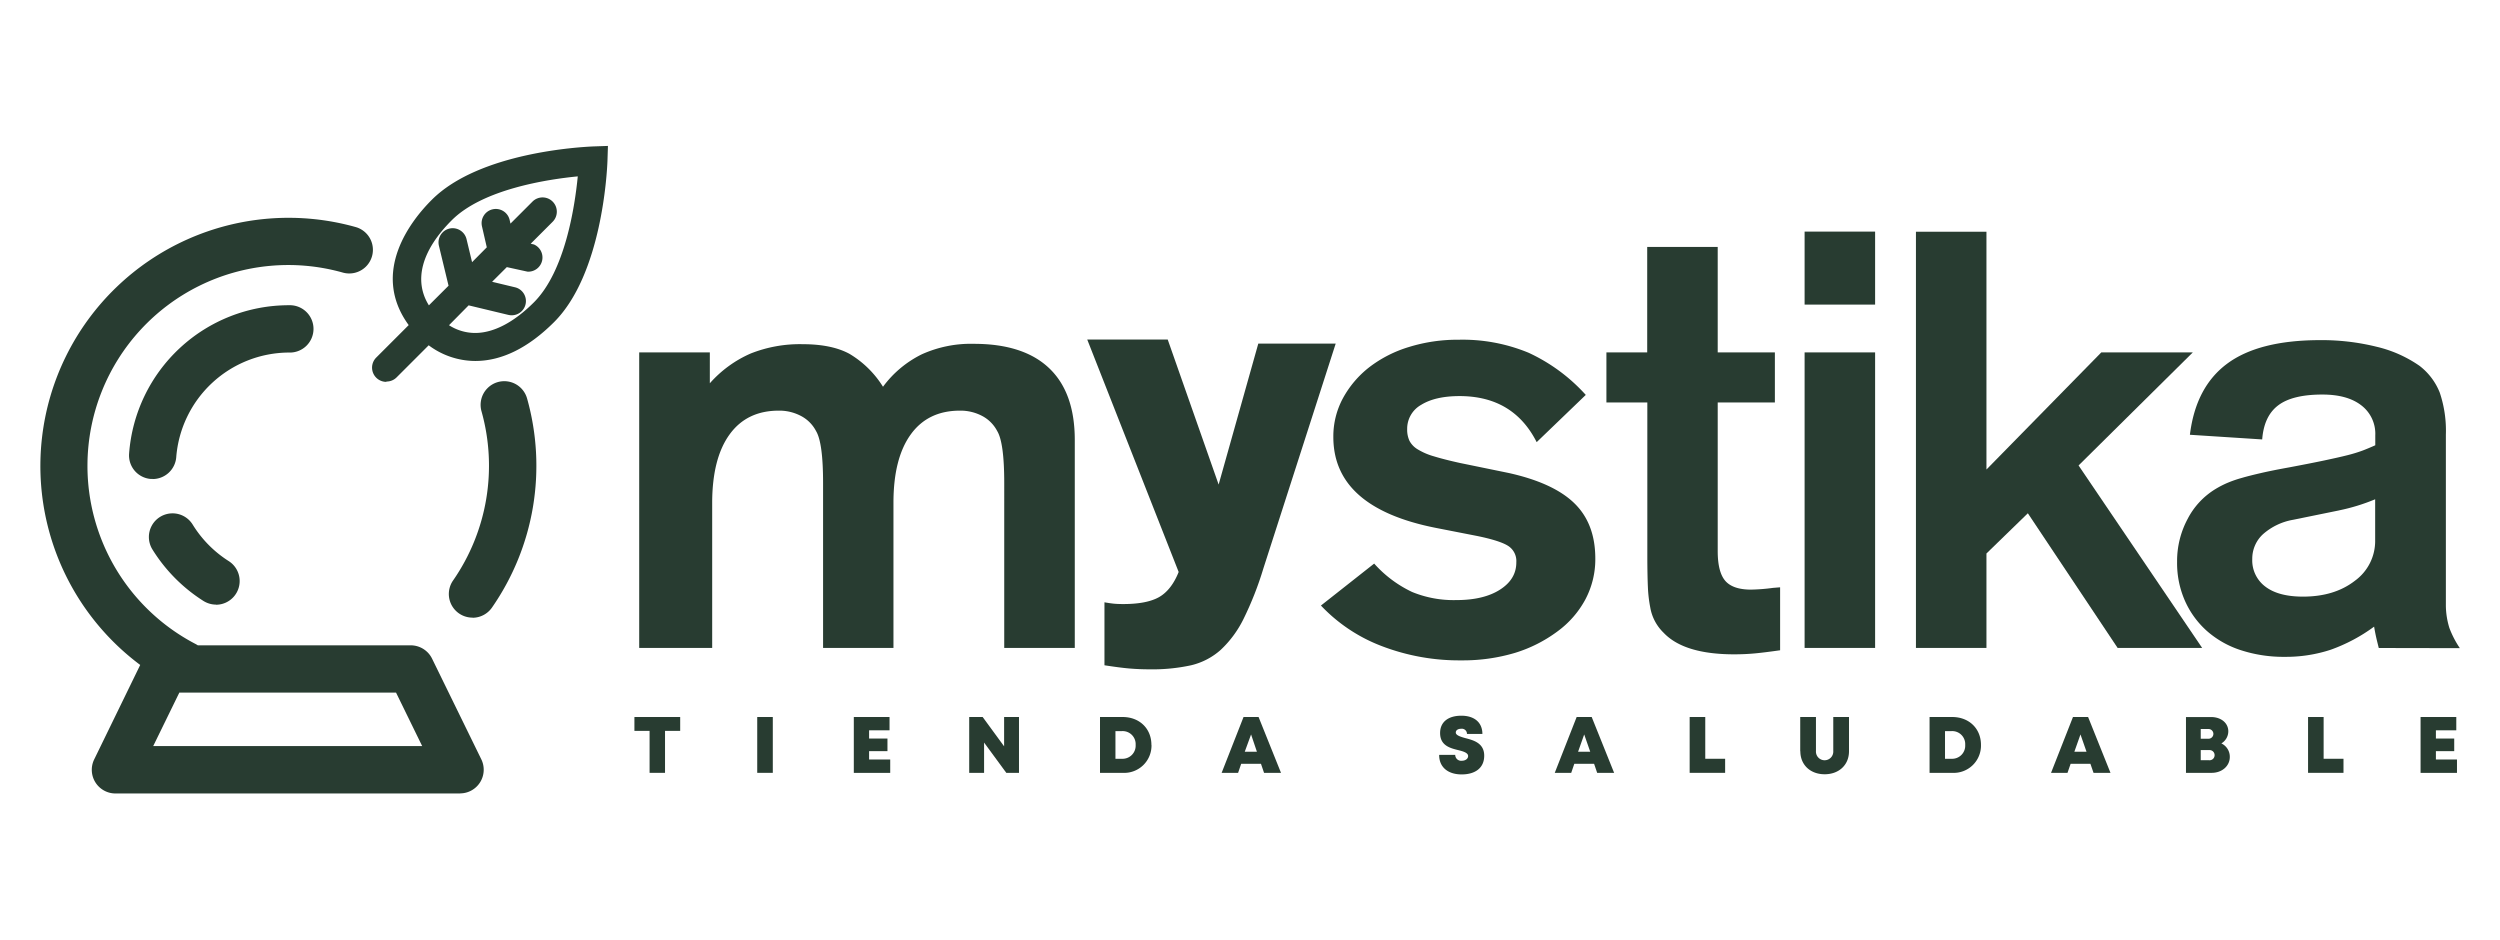 <svg id="Capa_1" data-name="Capa 1" xmlns="http://www.w3.org/2000/svg" viewBox="0 0 616.59 231.75"><defs><style>.cls-1{fill:#283c31;}</style></defs><polygon class="cls-1" points="167.76 180.26 164.02 180.26 164.02 190.61 160.21 190.61 160.21 180.26 156.47 180.26 156.47 176.84 167.76 176.84 167.76 180.26"/><rect class="cls-1" x="186.76" y="176.84" width="3.84" height="13.77"/><polygon class="cls-1" points="219.56 187.32 219.56 190.62 210.58 190.62 210.58 176.84 219.39 176.84 219.39 180.12 214.35 180.12 214.35 182.15 218.88 182.15 218.88 185.26 214.35 185.26 214.35 187.32 219.56 187.32"/><polygon class="cls-1" points="251.32 176.84 251.32 190.61 248.19 190.61 242.71 183.14 242.71 190.61 239.04 190.61 239.04 176.84 242.36 176.84 247.65 184.07 247.65 176.84 251.32 176.84"/><path class="cls-1" d="M284,183.72a6.73,6.73,0,0,1-7.11,6.89H271.3V176.84h5.57c4.17,0,7.11,2.85,7.11,6.88m-3.89,0a3.21,3.21,0,0,0-3.4-3.4h-1.58v6.82h1.58a3.23,3.23,0,0,0,3.4-3.42"/><path class="cls-1" d="M311,188.38h-4.88l-.76,2.23h-4.06l5.4-13.77h3.71l5.53,13.77h-4.18Zm-2.44-7.24L307,185.41h3Z"/><path class="cls-1" d="M355,186.17h3.91a1.46,1.46,0,0,0,1.63,1.46c.79,0,1.55-.42,1.55-1.17s-1.07-1.12-2.38-1.44c-2-.49-4.53-1.1-4.53-4.23,0-2.72,2-4.27,5.24-4.27s5.19,1.69,5.19,4.5h-3.8a1.27,1.27,0,0,0-1.44-1.28c-.68,0-1.32.29-1.32.93s1,1,2.33,1.37c2,.52,4.68,1.2,4.68,4.34S363.7,191,360.5,191c-3.37,0-5.55-1.78-5.55-4.78"/><path class="cls-1" d="M393.16,188.38h-4.88l-.76,2.23h-4.06l5.4-13.77h3.71l5.53,13.77h-4.18Zm-2.44-7.24-1.51,4.27h3Z"/><polygon class="cls-1" points="425.48 187.14 425.48 190.61 416.73 190.61 416.73 176.84 420.58 176.84 420.58 187.14 425.48 187.14"/><path class="cls-1" d="M444,185.29v-8.45h3.88v8.38a2.14,2.14,0,1,0,4.27,0v-8.38h3.88v8.45c0,3.39-2.5,5.67-6,5.67s-6-2.28-6-5.67"/><path class="cls-1" d="M488.58,183.72a6.73,6.73,0,0,1-7.11,6.89H475.9V176.84h5.57c4.17,0,7.11,2.85,7.11,6.88m-3.89,0a3.21,3.21,0,0,0-3.4-3.4h-1.58v6.82h1.58a3.23,3.23,0,0,0,3.4-3.42"/><path class="cls-1" d="M515.57,188.38h-4.88l-.77,2.23h-4.06l5.41-13.77H515l5.52,13.77h-4.18Zm-2.45-7.24-1.51,4.27h3Z"/><path class="cls-1" d="M547.84,183.34a3.64,3.64,0,0,1,2.11,3.35c0,2.24-1.93,3.92-4.47,3.92h-6.34V176.85h6.21c2.45,0,4.23,1.48,4.23,3.52a3.49,3.49,0,0,1-1.74,3Zm-3.14-3.54h-1.92v2.4h1.92a1.2,1.2,0,1,0,0-2.4m1.5,6.44a1.24,1.24,0,0,0-1.36-1.24h-2.06v2.5h2.06a1.24,1.24,0,0,0,1.36-1.26"/><polygon class="cls-1" points="577.99 187.14 577.99 190.61 569.25 190.61 569.25 176.84 573.09 176.84 573.09 187.14 577.99 187.14"/><polygon class="cls-1" points="605.98 187.32 605.98 190.62 597 190.62 597 176.84 605.81 176.84 605.81 180.12 600.78 180.12 600.78 182.15 605.3 182.15 605.3 185.26 600.78 185.26 600.78 187.32 605.98 187.32"/><path class="cls-1" d="M118.43,187.44a5.52,5.52,0,0,1-5,7.94h-85a5.52,5.52,0,0,1-5-7.94L35,163.93A60.9,60.9,0,0,1,87.64,56.32a5.52,5.52,0,0,1-3,10.63,49.84,49.84,0,0,0-36.53,92.19,5.8,5.8,0,0,1,.59.36h52.62a5.52,5.52,0,0,1,5,3.09Zm-13.81-3.1-6.74-13.8H44l-6.75,13.8ZM76.75,81.1a5.52,5.52,0,0,0-5.52-5.52,39.2,39.2,0,0,0-39.09,36.31,5.52,5.52,0,0,0,5.1,5.91h.41a5.51,5.51,0,0,0,5.5-5.12A28.25,28.25,0,0,1,71.23,86.62a5.52,5.52,0,0,0,5.52-5.52m-29.5,48.44a5.52,5.52,0,0,0-9.39,5.8A39.55,39.55,0,0,0,50.34,148a5.52,5.52,0,1,0,5.89-9.34,28.39,28.39,0,0,1-9-9.07m82.44-31.17a5.52,5.52,0,0,0-10.63,3,50.1,50.1,0,0,1,1.86,13.54A49.55,49.55,0,0,1,112,143.37a5.52,5.52,0,1,0,9.06,6.31,61.09,61.09,0,0,0,8.62-51.31"/><path class="cls-1" d="M113.47,195.7h-85a5.84,5.84,0,0,1-5.24-8.4L34.58,164A61.21,61.21,0,0,1,87.72,56a5.83,5.83,0,0,1-3.16,11.23,49.53,49.53,0,0,0-36.31,91.61c.19.1.37.21.54.32h52.53a5.87,5.87,0,0,1,5.24,3.28l12.15,24.84a5.84,5.84,0,0,1-5.24,8.4M71.09,54.36A60.57,60.57,0,0,0,35.16,163.68l.21.15L23.76,187.58a5.21,5.21,0,0,0,4.68,7.49h85a5.2,5.2,0,0,0,4.68-7.49L106,162.73a5.25,5.25,0,0,0-4.68-2.92H48.6l-.08-.06a5.15,5.15,0,0,0-.56-.33A50.16,50.16,0,0,1,84.73,66.65a5.22,5.22,0,0,0,6.42-3.6,5.22,5.22,0,0,0-3.6-6.43,60.76,60.76,0,0,0-16.46-2.26m34,130.3H36.79l7.05-14.43H98.07ZM37.79,184h66.33l-6.44-13.18H44.23Zm78.74-31.67a5.83,5.83,0,0,1-4.78-9.17,49.66,49.66,0,0,0,7-41.74A5.83,5.83,0,0,1,130,98.29a61.28,61.28,0,0,1-8.67,51.57,5.85,5.85,0,0,1-4.79,2.5m7.84-57.7a4.9,4.9,0,0,0-1.41.2,5.21,5.21,0,0,0-3.6,6.42,50.39,50.39,0,0,1,1.87,13.64,49.86,49.86,0,0,1-9,28.63,5.21,5.21,0,0,0,8.55,5.95,60.73,60.73,0,0,0,8.58-51,5.23,5.23,0,0,0-5-3.8M53.28,149.12a5.89,5.89,0,0,1-3.1-.9,40,40,0,0,1-12.59-12.71,5.83,5.83,0,0,1,9.93-6.13h0a28.17,28.17,0,0,0,8.88,9,5.84,5.84,0,0,1-3.12,10.77M42.54,127.24a5.2,5.2,0,0,0-4.42,7.94,39.37,39.37,0,0,0,12.39,12.51,5.22,5.22,0,0,0,2.77.8,5.21,5.21,0,0,0,2.79-9.61A28.71,28.71,0,0,1,47,129.71a5.24,5.24,0,0,0-4.45-2.47m-4.89-9.11-.43,0a5.82,5.82,0,0,1-5.39-6.24,39.51,39.51,0,0,1,39.4-36.61,5.84,5.84,0,1,1,0,11.67,28,28,0,0,0-27.77,25.79,5.85,5.85,0,0,1-5.81,5.41M71.23,75.89a38.89,38.89,0,0,0-38.78,36,5.2,5.2,0,0,0,4.81,5.57,5.26,5.26,0,0,0,5.58-4.82A28.56,28.56,0,0,1,71.23,86.31a5.21,5.21,0,1,0,0-10.42"/><path class="cls-1" d="M146.2,37.11c-1.1,0-27.22,1-39,12.88-14.26,14.25-9,25.37-5.15,30.34l-8.54,8.54a2.56,2.56,0,0,0,1.82,4.37,2.53,2.53,0,0,0,1.81-.74L105.62,84a18.34,18.34,0,0,0,11.57,4.19c6.27,0,12.59-3.15,18.79-9.34C147.81,67,148.81,40.87,148.85,39.76l.09-2.73ZM132.35,75.19C127.23,80.32,122,83,117.19,83a13.23,13.23,0,0,1-7.92-2.72l6-6,10.29,2.48a2.57,2.57,0,0,0,3.09-1.89,2.57,2.57,0,0,0-1.89-3.1L119.57,70l5.17-5.17,5.61,1.28a2.22,2.22,0,0,0,.57.07,2.57,2.57,0,0,0,.57-5.07L129,60.57l6.61-6.6A2.57,2.57,0,0,0,132,50.34L125.37,57l-.59-2.55a2.56,2.56,0,0,0-5,1.14l1.31,5.69-5.17,5.17-1.77-7.33a2.56,2.56,0,0,0-5,1.2l2.5,10.38-6,6c-4.88-6.59-3.09-14.86,5.12-23.08S136.66,43,143.53,42.44c-.58,6.87-2.87,24.45-11.18,32.75"/><path class="cls-1" d="M95.28,94.18a3.51,3.51,0,0,1-2.48-6l8-8c-9.58-13.13.76-26,5.72-30.92,11.74-11.74,36.86-13,39.68-13.14h0l3.74-.13-.12,3.75c-.11,2.82-1.38,27.91-13.15,39.69-6.38,6.37-12.92,9.6-19.45,9.6a19.25,19.25,0,0,1-11.49-3.87l-7.94,7.94a3.48,3.48,0,0,1-2.48,1m51-56.13h0c-2.75.11-27.19,1.37-38.42,12.6-13.58,13.58-9,24.06-5.07,29.1l.51.66-9.12,9.12a1.62,1.62,0,0,0-.48,1.15,1.6,1.6,0,0,0,.48,1.15,1.68,1.68,0,0,0,2.3,0l9.12-9.13.65.52a17.53,17.53,0,0,0,11,4c6,0,12.11-3,18.12-9.06,11.46-11.46,12.56-37.33,12.6-38.43L148,38ZM117.19,84a14,14,0,0,1-8.47-2.9l-.88-.65L115,73.24l10.8,2.59a1.62,1.62,0,1,0,.76-3.15l-8.87-2.14,6.72-6.72,6.12,1.39A1.66,1.66,0,0,0,132.5,64a1.62,1.62,0,0,0-1.22-1.94l-4.12-.95,7.8-7.8a1.62,1.62,0,1,0-2.29-2.3l-7.83,7.84-1-4.2a1.62,1.62,0,0,0-2-1.23,1.64,1.64,0,0,0-1.22,2l1.42,6.18-6.72,6.73-2.16-9a1.63,1.63,0,0,0-2-1.19,1.61,1.61,0,0,0-1.19,1.95L112.7,71l-7.16,7.16-.65-.88c-5.16-7-3.26-15.82,5.21-24.3s26.15-10.83,33.36-11.45l1.1-.09-.09,1.11c-.62,7.19-3,24.84-11.45,33.34-5.31,5.3-10.78,8.11-15.83,8.11m-6.45-3.79a11.94,11.94,0,0,0,6.45,1.91c4.54,0,9.55-2.61,14.5-7.56,7.65-7.65,10.07-23.5,10.81-31.06-7.56.74-23.42,3.16-31.07,10.81-7.48,7.48-9.46,14.88-5.65,21l4.85-4.84-2.38-9.87a3.51,3.51,0,0,1,2.58-4.22,3.52,3.52,0,0,1,4.23,2.58l1.37,5.7L120.06,61l-1.19-5.18a3.5,3.5,0,1,1,6.83-1.56l.2.89,5.44-5.44a3.5,3.5,0,0,1,4.95,5l-5.4,5.4.81.19A3.5,3.5,0,0,1,130.11,67L125,65.88l-3.63,3.62L127,70.85a3.5,3.5,0,0,1-.81,6.91,3.85,3.85,0,0,1-.83-.1l-9.78-2.35Z"/><path class="cls-1" d="M175.07,86.91v7.62a28.86,28.86,0,0,1,10.07-7.34,32.82,32.82,0,0,1,12.79-2.3c4.8,0,8.65.79,11.58,2.38a24.54,24.54,0,0,1,8.27,8.12,26.33,26.33,0,0,1,9.56-8,29.39,29.39,0,0,1,12.86-2.59q12.23,0,18.55,6t6.33,17.68V159.8h-17.4V119.11q0-9.92-1.73-12.79a8.8,8.8,0,0,0-3.73-3.74,11.42,11.42,0,0,0-5.47-1.3q-7.91,0-12.15,5.9T220.36,124v35.8H203V119.11q0-9.92-1.73-12.79a8.77,8.77,0,0,0-3.74-3.74,11.41,11.41,0,0,0-5.46-1.3q-7.9,0-12.15,5.9T175.65,124v35.8h-18V86.91Z"/><path class="cls-1" d="M329.43,84.75l-17.84,55.46a81.3,81.3,0,0,1-4.89,12.44,26.47,26.47,0,0,1-5.62,7.62,16.74,16.74,0,0,1-7.31,3.81,44.68,44.68,0,0,1-10.27,1c-1.72,0-3.37-.07-5-.21s-3.64-.41-6.1-.79V148.55c1.07.19,1.92.31,2.57.36s1.34.07,2.08.07q5.79,0,8.83-1.72c2-1.15,3.64-3.22,4.82-6.19L268.15,83.74H288l12.56,35.77,9.78-34.76Z"/><path class="cls-1" d="M379,109.05q-5.75-11.35-19-11.36-6,0-9.49,2.16a6.75,6.75,0,0,0-3.45,6,6.48,6.48,0,0,0,.57,2.88,5.42,5.42,0,0,0,2,2.08,16.07,16.07,0,0,0,4,1.73c1.73.53,3.88,1.08,6.47,1.65l11.93,2.45q11.07,2.44,16.25,7.47t5.18,13.66a21.12,21.12,0,0,1-2.45,10.07,23.57,23.57,0,0,1-6.9,7.9A34.4,34.4,0,0,1,373.72,161a44.81,44.81,0,0,1-13.23,1.87,53.33,53.33,0,0,1-19.7-3.52,40.36,40.36,0,0,1-15-10L338.92,139a29.29,29.29,0,0,0,9.35,7A26.91,26.91,0,0,0,359.2,148q6.75,0,10.78-2.59t4-6.76a4.43,4.43,0,0,0-2-4q-2-1.29-7.62-2.45l-10.21-2q-25.31-5-25.3-22.43a19.8,19.8,0,0,1,2.37-9.56,24.59,24.59,0,0,1,6.47-7.62,30.54,30.54,0,0,1,9.78-5,40.43,40.43,0,0,1,12.29-1.8A42.53,42.53,0,0,1,377,87,43.6,43.6,0,0,1,391.11,97.4Z"/><path class="cls-1" d="M437.75,99.27h-14.1v36.66c0,3.45.63,5.9,1.87,7.33s3.36,2.16,6.33,2.16a46,46,0,0,0,5.46-.43l1.73-.14v15.53c-2.69.38-4.79.64-6.33.78s-3.21.22-5,.22q-12.36,0-17.4-5.32a11.32,11.32,0,0,1-3.3-6.25,33.46,33.46,0,0,1-.58-5q-.13-2.94-.14-7.26V99.27H396.2V86.91h10.06v-26h17.39v26h14.1Z"/><path class="cls-1" d="M462.47,75.12H445.08v-18h17.39Zm0,84.68H445.08V86.91h17.39Z"/><polygon class="cls-1" points="489.93 115.8 518.26 86.91 540.83 86.91 512.65 114.8 543.13 159.8 522.28 159.8 500.14 126.59 489.93 136.51 489.93 159.8 472.54 159.8 472.54 57.15 489.93 57.15 489.93 115.8"/><path class="cls-1" d="M586.69,159.82c-.28-1.14-.5-2-.64-2.63s-.32-1.5-.51-2.64a41.57,41.57,0,0,1-10.71,5.7A35.32,35.32,0,0,1,563.55,162a34,34,0,0,1-10.93-1.66,23.66,23.66,0,0,1-8.34-4.74,21.79,21.79,0,0,1-5.39-7.41,23.08,23.08,0,0,1-1.94-9.63A22,22,0,0,1,539.54,128a18.64,18.64,0,0,1,6.9-7.4,23.33,23.33,0,0,1,2.94-1.51,29.29,29.29,0,0,1,3.53-1.22c1.34-.39,2.94-.79,4.81-1.22s4.15-.89,6.83-1.37c3.55-.67,6.47-1.24,8.77-1.73s4.19-.91,5.68-1.29a35.92,35.92,0,0,0,3.74-1.15c1-.38,2-.81,3.09-1.29v-2.45a8.81,8.81,0,0,0-3.45-7.4q-3.45-2.67-9.63-2.66-7.34,0-10.86,2.66t-3.95,8.41l-17.83-1.15q1.44-11.79,9.2-17.54T572,83.89a56.46,56.46,0,0,1,14.23,1.65,31,31,0,0,1,10.5,4.68,15.51,15.51,0,0,1,5,6.61,29.35,29.35,0,0,1,1.51,10.36v42.28a19.27,19.27,0,0,0,.86,5.39,23.66,23.66,0,0,0,2.59,5Zm-9.77-33.94-11.36,2.32a15.13,15.13,0,0,0-7.41,3.54,8.19,8.19,0,0,0-2.66,6.15,8.07,8.07,0,0,0,3.24,6.8c2.15,1.64,5.25,2.46,9.27,2.46q7.77,0,12.8-3.91a12.11,12.11,0,0,0,5-10V123.14a48.41,48.41,0,0,1-8.91,2.74"/></svg>